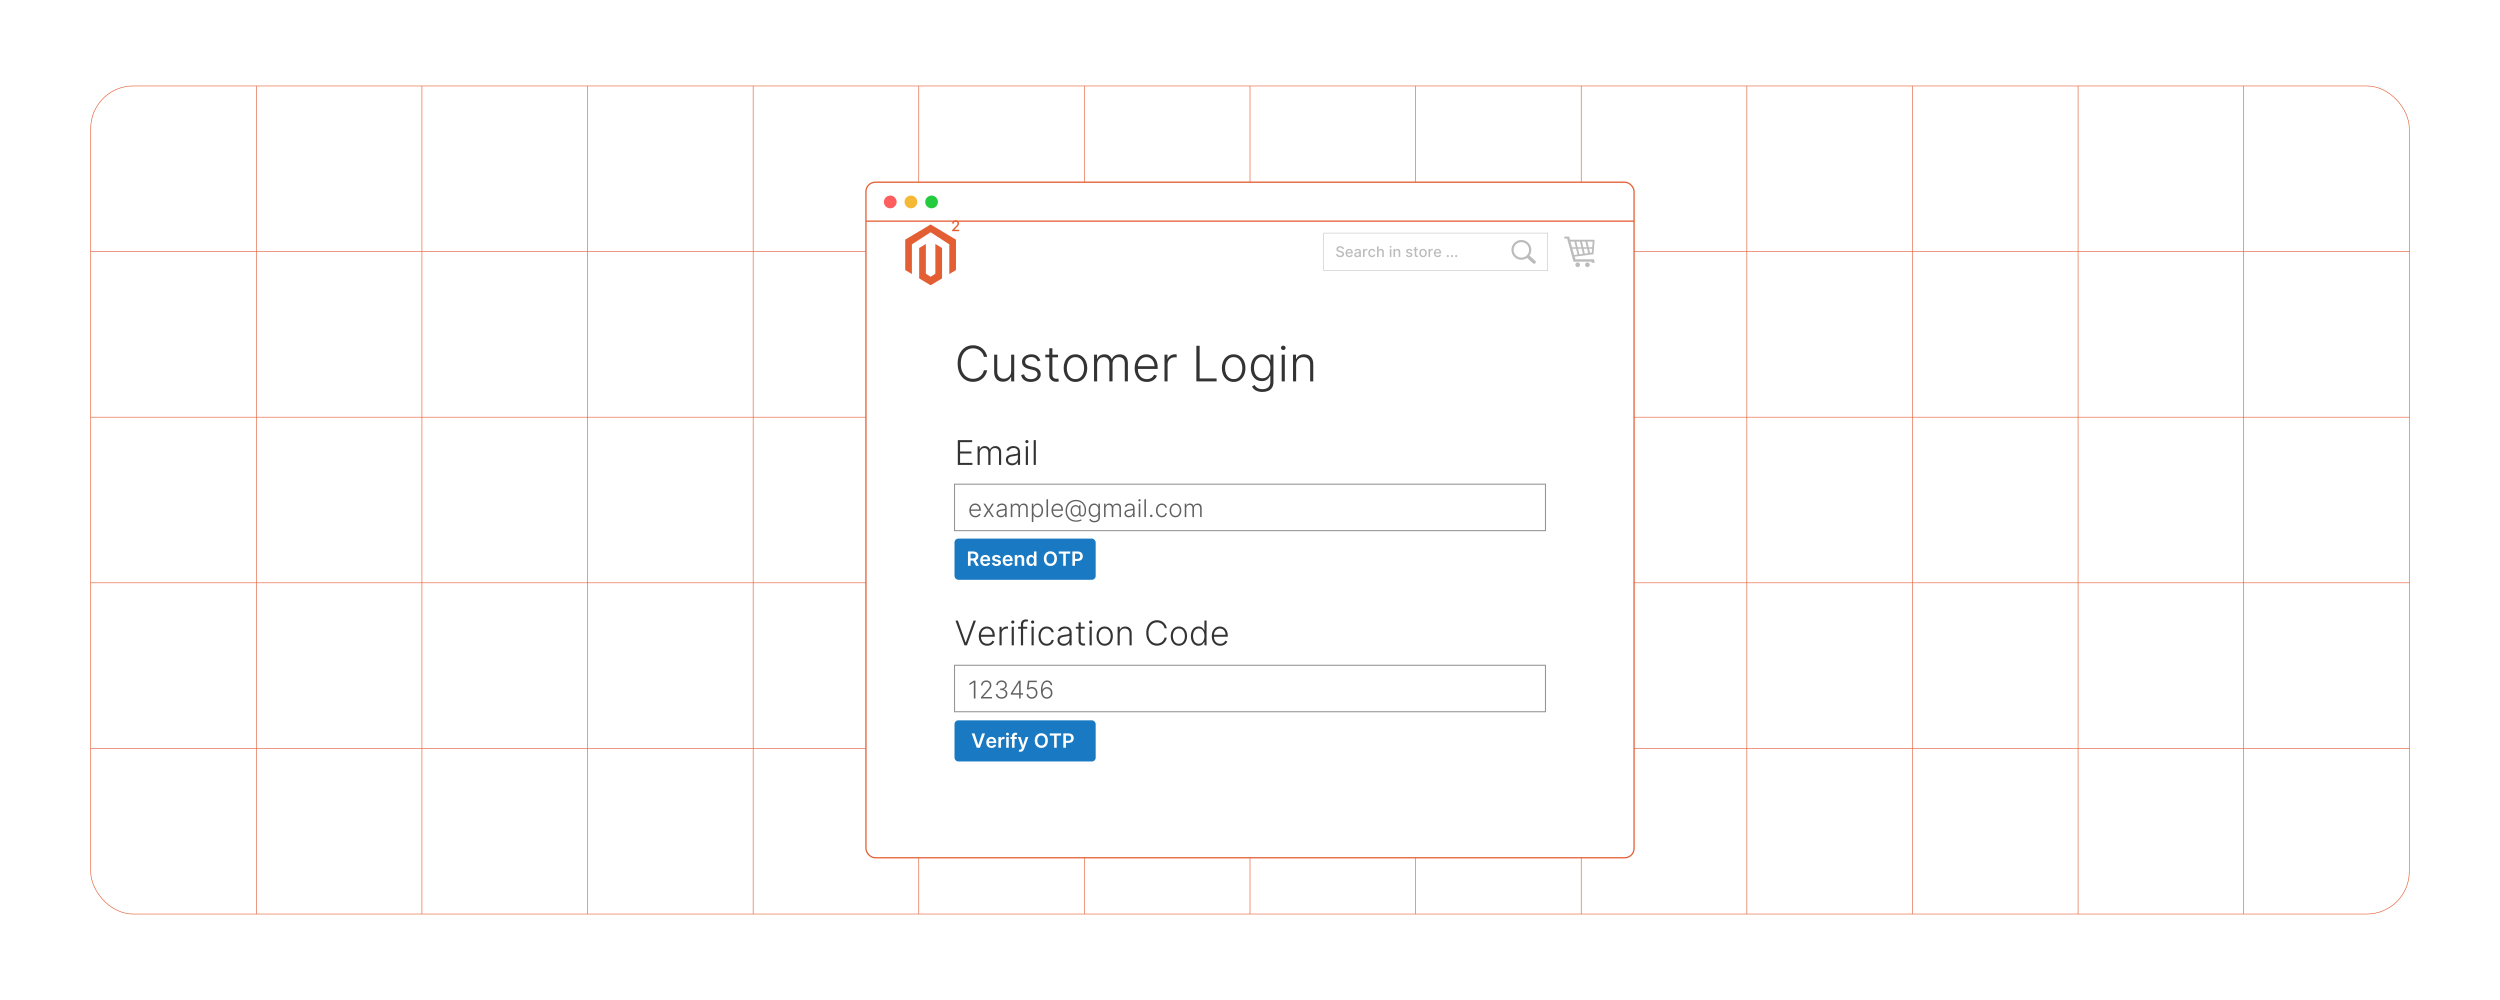 <?xml version="1.0" encoding="UTF-8"?><svg id="Layer_1" xmlns="http://www.w3.org/2000/svg" xmlns:xlink="http://www.w3.org/1999/xlink" viewBox="0 0 1000 400"><defs><filter id="drop-shadow-1" filterUnits="userSpaceOnUse"><feOffset dx="0" dy="7.994"/><feGaussianBlur result="blur" stdDeviation="6.218"/><feFlood flood-color="#000" flood-opacity=".05"/><feComposite in2="blur" operator="in"/><feComposite in="SourceGraphic"/></filter></defs><rect x="36.28" y="34.386" width="927.441" height="331.229" rx="17" ry="17" fill="none" stroke="#e45e34" stroke-miterlimit="10" stroke-width=".25"/><line x1="36.28" y1="299.369" x2="963.72" y2="299.369" fill="none" stroke="#e45e34" stroke-miterlimit="10" stroke-width=".25"/><line x1="36.28" y1="233.123" x2="963.72" y2="233.123" fill="none" stroke="#e45e34" stroke-miterlimit="10" stroke-width=".25"/><line x1="36.28" y1="166.877" x2="963.72" y2="166.877" fill="none" stroke="#e45e34" stroke-miterlimit="10" stroke-width=".25"/><line x1="36.28" y1="100.631" x2="963.72" y2="100.631" fill="none" stroke="#e45e34" stroke-miterlimit="10" stroke-width=".25"/><line x1="897.475" y1="34.386" x2="897.475" y2="365.614" fill="none" stroke="#e45e34" stroke-miterlimit="10" stroke-width=".25"/><line x1="831.229" y1="34.386" x2="831.229" y2="365.614" fill="none" stroke="#e45e34" stroke-miterlimit="10" stroke-width=".25"/><line x1="764.983" y1="34.386" x2="764.983" y2="365.614" fill="none" stroke="#e45e34" stroke-miterlimit="10" stroke-width=".25"/><line x1="698.737" y1="34.386" x2="698.737" y2="365.614" fill="none" stroke="#e45e34" stroke-miterlimit="10" stroke-width=".25"/><line x1="632.492" y1="34.386" x2="632.492" y2="365.614" fill="none" stroke="#e45e34" stroke-miterlimit="10" stroke-width=".25"/><line x1="566.246" y1="34.386" x2="566.246" y2="365.614" fill="none" stroke="#e45e34" stroke-miterlimit="10" stroke-width=".25"/><line x1="500" y1="34.386" x2="500" y2="365.614" fill="none" stroke="#e45e34" stroke-miterlimit="10" stroke-width=".25"/><line x1="433.754" y1="34.386" x2="433.754" y2="365.614" fill="none" stroke="#e45e34" stroke-miterlimit="10" stroke-width=".25"/><line x1="367.508" y1="34.386" x2="367.508" y2="365.614" fill="none" stroke="#e45e34" stroke-miterlimit="10" stroke-width=".25"/><line x1="301.263" y1="34.386" x2="301.263" y2="365.614" fill="none" stroke="#e45e34" stroke-miterlimit="10" stroke-width=".25"/><line x1="235.017" y1="34.386" x2="235.017" y2="365.614" fill="none" stroke="#e45e34" stroke-miterlimit="10" stroke-width=".25"/><line x1="168.771" y1="34.386" x2="168.771" y2="365.614" fill="none" stroke="#e45e34" stroke-miterlimit="10" stroke-width=".25"/><line x1="102.525" y1="34.386" x2="102.525" y2="365.614" fill="none" stroke="#e45e34" stroke-miterlimit="10" stroke-width=".25"/><g filter="url(#drop-shadow-1)"><rect x="346.371" y="64.886" width="307.257" height="270.229" rx="3.764" ry="3.764" fill="#fff" stroke="#e45e34" stroke-miterlimit="10" stroke-width=".515"/><line x1="346.371" y1="80.468" x2="653.629" y2="80.468" fill="none" stroke="#e45e34" stroke-miterlimit="10" stroke-width=".515"/><circle cx="356.101" cy="72.781" r="2.548" fill="#ff5d5e" stroke-width="0"/><circle cx="364.365" cy="72.781" r="2.548" fill="#f5b935" stroke-width="0"/><circle cx="372.628" cy="72.781" r="2.548" fill="#24cb3f" stroke-width="0"/></g><g id="LOGO"><polygon points="382.395 95.862 382.395 108.025 379.717 109.63 379.717 97.746 372.24 92.905 364.764 97.746 364.764 109.63 362.086 108.025 362.086 95.862 372.24 89.78 382.395 95.862" fill="#e45e34" stroke-width="0"/><polygon points="376.815 99.196 376.815 111.359 374.963 112.469 372.24 114.1 369.515 112.469 367.665 111.359 367.665 99.196 370.343 97.591 370.343 109.476 372.24 110.703 374.137 109.476 374.137 97.591 376.815 99.196" fill="#e45e34" stroke-width="0"/></g><path d="M380.859,92.484v-.471l1.455-1.507c.155-.164.284-.308.385-.432s.177-.242.228-.353c.05-.112.076-.231.076-.357,0-.143-.034-.266-.101-.37-.067-.104-.159-.185-.275-.241s-.247-.085-.393-.085c-.154,0-.288.031-.403.094-.115.064-.203.152-.265.267-.061.115-.092.249-.092.403h-.62c0-.262.06-.49.181-.686.121-.196.286-.348.496-.456.21-.109.449-.163.716-.163.27,0,.508.054.715.16.206.107.368.253.484.438.116.184.174.391.174.622,0,.159-.03.315-.089.468-.059.153-.163.322-.31.51-.147.186-.351.413-.613.679l-.855.894v.031h1.935v.557h-2.83Z" fill="#e45e34" stroke-width="0"/><rect x="529.488" y="93.234" width="89.606" height="15.01" fill="#fff" stroke="#bcbcbc" stroke-miterlimit="10" stroke-width=".208"/><path d="M536.953,99.636c-.022-.198-.114-.352-.276-.462-.163-.11-.367-.165-.613-.165-.176,0-.328.027-.457.083-.128.055-.228.131-.299.227-.07.096-.105.204-.105.326,0,.102.024.19.072.264s.111.137.19.185c.079.05.164.091.255.124s.179.06.263.081l.419.108c.138.034.277.079.422.137.144.058.277.133.4.227s.223.21.299.348c.076.139.114.305.114.497,0,.244-.062.46-.188.648s-.307.338-.543.447c-.237.108-.523.163-.859.163-.321,0-.6-.051-.834-.153-.235-.102-.419-.247-.552-.435-.133-.189-.206-.412-.221-.671h.65c.013.155.064.284.152.388.089.102.202.179.342.229.139.05.292.074.458.074.184,0,.347-.029.489-.087.144-.059.257-.14.339-.243.083-.104.124-.227.124-.366,0-.127-.036-.231-.108-.312-.071-.081-.169-.148-.291-.201-.122-.054-.261-.1-.414-.141l-.508-.139c-.344-.094-.616-.231-.816-.413-.201-.182-.302-.422-.302-.722,0-.247.067-.463.202-.647.134-.185.315-.328.545-.432.23-.102.488-.153.776-.153.29,0,.547.051.77.152.223.102.398.242.527.421s.195.383.201.613h-.625Z" fill="#bcbcbc" stroke-width="0"/><path d="M539.748,102.868c-.317,0-.59-.068-.818-.205-.229-.136-.405-.328-.528-.576-.124-.249-.186-.54-.186-.874,0-.33.062-.621.186-.872.123-.252.297-.448.519-.59.223-.141.484-.212.783-.212.182,0,.358.03.528.091.171.06.324.154.46.283.136.128.242.295.32.5.079.205.118.453.118.745v.223h-2.562v-.47h1.946c0-.165-.033-.311-.101-.44-.066-.128-.161-.229-.282-.303-.12-.074-.262-.111-.424-.111-.177,0-.33.043-.461.129s-.231.197-.302.335c-.07.139-.106.287-.106.448v.367c0,.215.038.398.115.55.076.15.183.266.319.345s.297.118.48.118c.118,0,.227-.017.325-.051.098-.035.183-.086.254-.154s.125-.153.163-.254l.594.106c-.048.175-.133.328-.255.459-.122.13-.275.231-.459.304-.185.072-.394.108-.629.108Z" fill="#bcbcbc" stroke-width="0"/><path d="M542.768,102.874c-.204,0-.389-.038-.554-.114s-.296-.186-.392-.332-.144-.324-.144-.535c0-.182.035-.331.104-.449.07-.117.165-.21.283-.278.119-.068.252-.12.398-.155.147-.035.297-.061.449-.08.193-.022.35-.041.47-.056s.208-.038.262-.072c.055-.033.082-.088.082-.163v-.015c0-.184-.051-.325-.154-.426-.102-.101-.255-.151-.458-.151-.211,0-.377.047-.498.14s-.204.196-.251.31l-.589-.135c.07-.195.172-.353.308-.475.135-.121.29-.209.466-.265.177-.055.362-.083.557-.083.128,0,.265.016.409.046.145.029.28.084.407.164s.231.193.311.341.122.339.122.573v2.14h-.613v-.44h-.024c-.041.081-.102.161-.183.239s-.185.144-.312.195-.28.077-.457.077ZM542.903,102.371c.174,0,.322-.034.446-.103.123-.068.218-.158.283-.27.065-.11.097-.23.097-.357v-.415c-.022.022-.065.043-.129.061-.064.019-.136.035-.217.049-.081.013-.16.025-.237.035-.076.011-.141.019-.192.026-.122.016-.232.041-.333.078-.1.036-.18.088-.238.156-.06.067-.09.157-.09.27,0,.154.058.272.172.351.115.079.261.119.439.119Z" fill="#bcbcbc" stroke-width="0"/><path d="M545.191,102.803v-3.222h.606v.512h.034c.059-.173.162-.31.311-.41.148-.1.317-.149.506-.149.039,0,.086.001.14.004s.096.007.127.011v.6c-.025-.007-.07-.015-.134-.024-.065-.009-.129-.014-.193-.014-.148,0-.28.031-.396.094s-.206.148-.273.258c-.067.11-.101.234-.101.375v1.967h-.627Z" fill="#bcbcbc" stroke-width="0"/><path d="M548.817,102.868c-.311,0-.58-.071-.804-.213-.225-.143-.398-.339-.518-.589s-.181-.537-.181-.859c0-.327.061-.616.185-.867s.297-.447.52-.589c.224-.141.487-.212.791-.212.244,0,.463.046.654.136s.346.216.464.379c.118.162.189.352.211.567h-.61c-.033-.15-.109-.28-.23-.39-.119-.109-.279-.163-.479-.163-.175,0-.327.045-.458.137s-.232.222-.305.391c-.073.168-.109.367-.109.597,0,.234.036.438.107.607.071.171.172.303.303.397s.285.141.462.141c.119,0,.228-.021.324-.065.098-.045.18-.107.246-.19.066-.082.112-.182.139-.298h.61c-.022.209-.09.395-.203.559-.113.163-.265.292-.454.386s-.411.141-.666.141Z" fill="#bcbcbc" stroke-width="0"/><path d="M551.441,100.889v1.913h-.627v-4.295h.618v1.598h.04c.075-.173.19-.31.346-.413.155-.102.358-.153.608-.153.221,0,.414.046.58.137s.294.227.386.405c.092.18.138.404.138.673v2.049h-.627v-1.974c0-.236-.061-.42-.183-.551-.122-.13-.291-.195-.508-.195-.148,0-.28.031-.398.094-.116.064-.208.155-.274.276-.066.12-.1.267-.1.436Z" fill="#bcbcbc" stroke-width="0"/><path d="M556.25,99.084c-.109,0-.202-.036-.28-.109-.077-.074-.116-.161-.116-.264,0-.103.039-.191.116-.266.078-.073.171-.109.28-.109s.202.036.28.109c.077.074.116.161.116.264,0,.103-.039.191-.116.266-.078.073-.171.109-.28.109ZM555.934,102.803v-3.222h.627v3.222h-.627Z" fill="#bcbcbc" stroke-width="0"/><path d="M558.03,100.889v1.913h-.627v-3.222h.602v.524h.04c.074-.17.19-.308.349-.411.159-.103.359-.155.602-.155.219,0,.411.046.576.138s.293.228.384.408c.091.18.137.403.137.669v2.049h-.627v-1.974c0-.233-.061-.416-.183-.548-.122-.133-.289-.198-.501-.198-.145,0-.274.031-.388.094-.112.064-.201.155-.266.276-.065.12-.098.267-.098.436Z" fill="#bcbcbc" stroke-width="0"/><path d="M564.91,100.368l-.568.101c-.024-.073-.061-.143-.112-.208-.052-.065-.12-.119-.207-.161s-.195-.064-.325-.064c-.178,0-.325.04-.444.119s-.179.181-.179.305c0,.107.04.194.12.26.079.066.208.12.386.162l.512.117c.297.068.518.174.663.316s.218.328.218.556c0,.193-.056.365-.167.516s-.266.268-.463.353c-.198.085-.427.128-.688.128-.36,0-.655-.078-.883-.232s-.367-.374-.419-.659l.606-.093c.038.158.115.277.233.358.117.08.271.12.459.12.205,0,.37-.043.493-.129s.185-.191.185-.315c0-.101-.038-.185-.112-.254-.075-.068-.19-.12-.343-.155l-.546-.119c-.301-.069-.522-.178-.666-.328-.143-.149-.215-.339-.215-.568,0-.19.054-.356.159-.499.106-.143.254-.254.44-.334.188-.08.402-.121.644-.121.348,0,.622.075.822.226.199.15.332.352.397.604Z" fill="#bcbcbc" stroke-width="0"/><path d="M567.163,99.581v.504h-1.759v-.504h1.759ZM565.876,98.809h.627v3.047c0,.122.019.213.055.274.036.06.083.102.142.123.058.022.121.033.19.033.051,0,.095-.004.132-.011.038-.007.067-.013.089-.017l.113.518c-.037.015-.089.028-.155.043-.067.015-.151.023-.252.024-.165.003-.318-.026-.461-.088-.144-.061-.259-.157-.347-.285-.088-.129-.132-.29-.132-.484v-3.178Z" fill="#bcbcbc" stroke-width="0"/><path d="M569.213,102.868c-.302,0-.565-.069-.79-.208-.226-.139-.4-.332-.524-.581-.125-.249-.188-.54-.188-.872,0-.334.062-.627.188-.877.124-.25.299-.444.524-.583.225-.139.488-.208.79-.208s.565.069.791.208c.225.139.399.333.524.583.124.25.186.543.186.877,0,.332-.062.623-.186.872-.125.249-.3.442-.524.581-.226.139-.489.208-.791.208ZM569.215,102.342c.196,0,.358-.052.487-.155.128-.103.224-.241.286-.413.061-.173.093-.362.093-.568s-.031-.396-.093-.567c-.062-.173-.158-.311-.286-.417-.129-.104-.291-.157-.487-.157-.197,0-.36.053-.489.157-.13.105-.226.244-.287.417-.062.172-.094.361-.094.567s.031.396.094.568c.061.172.157.31.287.413.129.103.292.155.489.155Z" fill="#bcbcbc" stroke-width="0"/><path d="M571.413,102.803v-3.222h.606v.512h.034c.059-.173.162-.31.311-.41.148-.1.317-.149.506-.149.039,0,.086.001.14.004s.096.007.127.011v.6c-.025-.007-.07-.015-.134-.024-.065-.009-.129-.014-.193-.014-.148,0-.28.031-.396.094s-.206.148-.273.258c-.067.11-.101.234-.101.375v1.967h-.627Z" fill="#bcbcbc" stroke-width="0"/><path d="M575.07,102.868c-.317,0-.59-.068-.818-.205-.229-.136-.405-.328-.528-.576-.124-.249-.186-.54-.186-.874,0-.33.062-.621.186-.872.123-.252.297-.448.519-.59.223-.141.484-.212.783-.212.182,0,.358.03.528.091.171.06.324.154.46.283.136.128.242.295.32.5.079.205.118.453.118.745v.223h-2.562v-.47h1.946c0-.165-.033-.311-.101-.44-.066-.128-.161-.229-.282-.303-.12-.074-.262-.111-.424-.111-.177,0-.33.043-.461.129s-.231.197-.302.335c-.07.139-.106.287-.106.448v.367c0,.215.038.398.115.55.076.15.183.266.319.345s.297.118.48.118c.118,0,.227-.017.325-.051.098-.035.183-.086.254-.154s.125-.153.163-.254l.594.106c-.048.175-.133.328-.255.459-.122.13-.275.231-.459.304-.185.072-.394.108-.629.108Z" fill="#bcbcbc" stroke-width="0"/><path d="M579.129,102.843c-.115,0-.214-.041-.296-.123-.083-.082-.124-.181-.124-.297,0-.114.041-.213.124-.294.082-.082.181-.123.296-.123.114,0,.213.041.296.123.082.081.123.18.123.294,0,.077-.019.147-.058.211-.038.064-.089.114-.151.152-.064.037-.134.057-.21.057Z" fill="#bcbcbc" stroke-width="0"/><path d="M580.8,102.843c-.115,0-.214-.041-.296-.123-.083-.082-.124-.181-.124-.297,0-.114.041-.213.124-.294.082-.082.181-.123.296-.123.114,0,.213.041.296.123.082.081.123.18.123.294,0,.077-.019.147-.058.211-.038.064-.089.114-.151.152-.064.037-.134.057-.21.057Z" fill="#bcbcbc" stroke-width="0"/><path d="M582.472,102.843c-.115,0-.214-.041-.296-.123-.083-.082-.124-.181-.124-.297,0-.114.041-.213.124-.294.082-.082.181-.123.296-.123.114,0,.213.041.296.123.082.081.123.18.123.294,0,.077-.019.147-.058.211-.038.064-.089.114-.151.152-.064.037-.134.057-.21.057Z" fill="#bcbcbc" stroke-width="0"/><path d="M608.546,95.977h.001v.001c1.097 0,2.09.445,2.809,1.164.718.718,1.162,1.71,1.163,2.807h.001v.006h-.001c-0.0.442-.073.867-.206,1.263-.022.067-.046.131-.07.192v.001c-.115.291-.264.566-.441.819l2.312,2.078.001.001.013.012.001.001c.131.124.202.291.211.46.009.167-.043.338-.157.475l-.001.001-.014.016-.003.003-.012.013-.001.002c-.124.131-.29.202-.46.21-.167.009-.338-.043-.475-.157l-.001-.001-.016-.014-.002-.002-2.365-2.125c-.07.049-.141.096-.214.14-.098.06-.2.117-.303.168-.533.266-1.134.415-1.771.415v.001h-.001v-.001c-1.097-0-2.091-.445-2.809-1.164-.718-.718-1.162-1.711-1.163-2.807h-.001v-.004h.001c0-1.097.445-2.091,1.164-2.809.718-.718,1.71-1.162,2.807-1.163v-.001h.003ZM608.547,96.868v.001h-.004v-.001c-.85.001-1.62.346-2.177.903-.557.557-.903,1.328-.903,2.179h.001v.004h-.001c.001.85.346,1.619.903,2.177.557.557,1.328.903,2.179.903v-.001h.004v.001c.85-.001,1.619-.346,2.177-.903.557-.557.903-1.328.903-2.178h-.001v-.004h.001c-.001-.85-.346-1.62-.903-2.177-.557-.557-1.328-.903-2.178-.903h0Z" fill="#bcbcbc" stroke-width="0"/><path d="M627.987,95.881h9.282c.607,0,.574.246.521.873l-.345,4.4c-.059.701-.009.531-.752.638l-6.827.869.361,1.048h7.353c.1.372.235.978.334,1.393h-1.222l-.117-.424h-5.875c-1.348-.023-1.213.342-1.536-.823l-2.316-8.419h-1.112v-.807h1.951c.09.339.216.91.3,1.254h0ZM631.077,104.965c.52,0,.943.423.943.943,0,.521-.422.943-.943.943s-.943-.422-.943-.943c0-.52.422-.943.943-.943h0ZM634.967,104.965c.52,0,.943.423.943.943,0,.521-.423.943-.943.943-.521,0-.943-.422-.943-.943,0-.52.422-.943.943-.943h0ZM628.8,98.912h1.502l-.545-2.279c-.537,0-1.067-.001-1.585-.001l.183.682.006-.001.439,1.599h0ZM630.542,96.634l.545,2.278h1.446l-.547-2.276-1.444-.002h0ZM632.773,96.637l.547,2.275h1.384l-.545-2.273-1.386-.002h0ZM634.946,96.64l.545,2.273h1.385l.153-1.827c.043-.509.132-.445-.361-.445-.563-.001-1.139-.002-1.722-.002h0ZM636.827,99.491h-1.198l.395,1.647.098-.013c.604-.086.564.052.612-.518l.093-1.116h0ZM635.263,101.243l-.42-1.752h-1.383l.465,1.934,1.338-.182h0ZM633.163,101.528l-.49-2.038h-1.448l.534,2.229,1.404-.191h0ZM630.998,101.824l-.558-2.333h-1.481l.692,2.517,1.347-.184h0Z" fill="#bcbcbc" fill-rule="evenodd" stroke-width="0"/><path d="M394.86,142.757h-1.308c-.097-.487-.273-.939-.525-1.353s-.569-.778-.95-1.089-.811-.552-1.294-.724-1.004-.258-1.566-.258c-.9,0-1.72.234-2.459.703s-1.331,1.156-1.774,2.063c-.443.906-.665,2.017-.665,3.329,0,1.322.222,2.436.665,3.34s1.035,1.59,1.774,2.056c.74.467,1.56.699,2.459.699.561,0,1.083-.085,1.566-.257s.914-.412,1.294-.721c.38-.308.697-.671.95-1.089.253-.417.428-.869.525-1.356h1.308c-.116.654-.333,1.263-.65,1.826-.318.564-.721,1.057-1.211,1.478-.489.423-1.052.752-1.687.988-.636.236-1.334.355-2.095.355-1.197,0-2.259-.301-3.187-.901s-1.655-1.448-2.182-2.543c-.526-1.095-.79-2.387-.79-3.876s.263-2.781.79-3.876c.527-1.095,1.254-1.942,2.182-2.543s1.99-.901,3.187-.901c.761,0,1.459.117,2.095.352.635.234,1.198.564,1.687.988.49.425.893.917,1.211,1.478.317.561.535,1.171.65,1.83Z" fill="#333334" stroke-width="0"/><path d="M404.456,148.47v-6.604h1.238v10.688h-1.238v-1.774h-.098c-.251.548-.647,1.003-1.19,1.367-.543.364-1.206.547-1.99.547-.682,0-1.287-.15-1.816-.449s-.944-.738-1.246-1.318c-.302-.58-.452-1.292-.452-2.137v-6.923h1.238v6.847c0,.835.246,1.507.738,2.015s1.123.762,1.893.762c.482,0,.946-.116,1.392-.348.445-.232.811-.572,1.099-1.02.288-.448.432-.999.432-1.652Z" fill="#333334" stroke-width="0"/><path d="M416.145,144.211l-1.134.32c-.111-.32-.269-.61-.473-.87s-.47-.466-.796-.619c-.327-.153-.732-.23-1.214-.23-.724,0-1.317.172-1.781.515-.464.344-.696.786-.696,1.329,0,.459.159.831.477,1.117.318.285.808.511,1.472.678l1.614.397c.895.219,1.566.565,2.014,1.037.448.474.671,1.067.671,1.781,0,.604-.167,1.139-.501,1.607s-.799.836-1.395,1.103-1.286.4-2.07.4c-1.044,0-1.904-.235-2.582-.706s-1.111-1.151-1.301-2.042l1.19-.293c.153.636.454,1.116.901,1.44.448.325,1.038.487,1.771.487.821,0,1.478-.185,1.969-.553.492-.369.737-.832.737-1.389,0-.432-.144-.794-.431-1.089s-.724-.512-1.308-.65l-1.747-.418c-.928-.223-1.614-.575-2.06-1.058s-.668-1.08-.668-1.795c0-.589.16-1.107.48-1.555.32-.448.761-.8,1.322-1.055.561-.255,1.201-.383,1.92-.383.979,0,1.761.222,2.348.665.587.442,1.01,1.052,1.27,1.826Z" fill="#333334" stroke-width="0"/><path d="M423.221,141.866v1.078h-5.1v-1.078h5.1ZM419.714,139.306h1.246v10.458c0,.445.077.794.23,1.047.153.253.352.432.599.536.246.104.508.156.786.156.162,0,.301-.011.417-.031.116-.021.218-.043.306-.066l.264,1.12c-.121.047-.269.09-.445.129-.176.04-.394.06-.654.06-.455,0-.892-.1-1.312-.3-.42-.199-.765-.496-1.033-.891-.27-.394-.404-.883-.404-1.468v-10.75Z" fill="#333334" stroke-width="0"/><path d="M430.186,152.776c-.923,0-1.738-.234-2.446-.703-.708-.468-1.261-1.116-1.659-1.944-.399-.828-.599-1.785-.599-2.87,0-1.095.199-2.059.599-2.892.398-.832.952-1.481,1.659-1.948.708-.466,1.523-.699,2.446-.699s1.737.234,2.442.703,1.258,1.118,1.66,1.948c.401.83.602,1.793.602,2.888,0,1.085-.199,2.042-.598,2.87s-.952,1.477-1.66,1.944c-.708.469-1.523.703-2.446.703ZM430.186,151.643c.742,0,1.371-.2,1.886-.599.515-.399.906-.93,1.172-1.594.267-.663.4-1.394.4-2.191s-.133-1.531-.4-2.199-.658-1.203-1.172-1.607c-.515-.403-1.144-.605-1.886-.605-.737,0-1.365.201-1.882.605-.517.404-.909.94-1.176,1.607s-.4,1.401-.4,2.199.133,1.528.4,2.191c.267.664.658,1.194,1.172,1.594.515.398,1.144.599,1.886.599Z" fill="#333334" stroke-width="0"/><path d="M437.61,152.554v-10.688h1.204v1.642h.111c.213-.552.569-.986,1.068-1.305.499-.317,1.099-.477,1.799-.477.738,0,1.344.173,1.82.519.475.346.831.82,1.068,1.423h.09c.241-.594.634-1.065,1.18-1.416.545-.35,1.207-.525,1.986-.525.993,0,1.776.312,2.352.936.575.624.863,1.534.863,2.731v7.16h-1.239v-7.16c0-.844-.216-1.478-.647-1.899-.432-.422-1-.633-1.705-.633-.816,0-1.445.25-1.885.751-.441.501-.661,1.137-.661,1.907v7.034h-1.267v-7.271c0-.724-.202-1.308-.605-1.753-.404-.445-.972-.668-1.705-.668-.492,0-.934.12-1.325.361-.392.241-.701.577-.926,1.006-.225.429-.337.922-.337,1.478v6.847h-1.238Z" fill="#333334" stroke-width="0"/><path d="M458.741,152.776c-.998,0-1.86-.233-2.588-.699-.729-.466-1.29-1.113-1.688-1.941-.397-.828-.595-1.782-.595-2.863,0-1.076.198-2.033.595-2.87.397-.837.946-1.493,1.649-1.969.703-.476,1.516-.714,2.438-.714.58,0,1.139.105,1.677.316.538.212,1.022.534,1.451.968.429.434.769.979,1.019,1.635s.376,1.433.376,2.328v.612h-8.35v-1.093h7.083c0-.686-.138-1.305-.414-1.855-.276-.55-.659-.984-1.148-1.305s-1.054-.479-1.694-.479c-.677,0-1.273.181-1.788.542-.515.362-.917.84-1.207,1.434-.29.594-.438,1.243-.442,1.948v.654c0,.849.147,1.59.442,2.223.294.634.713,1.124,1.256,1.472.542.348,1.185.522,1.927.522.505,0,.95-.079,1.333-.237.383-.157.705-.369.967-.637.262-.267.46-.56.595-.88l1.176.383c-.162.45-.428.865-.796,1.245-.369.381-.828.685-1.378.915-.549.23-1.182.345-1.896.345Z" fill="#333334" stroke-width="0"/><path d="M465.797,152.554v-10.688h1.204v1.642h.09c.213-.538.586-.973,1.117-1.305.531-.331,1.133-.497,1.806-.497.102,0,.216.002.341.007.125.005.23.01.313.014v1.26c-.056-.009-.153-.023-.292-.042s-.29-.027-.452-.027c-.557,0-1.052.117-1.485.352-.434.234-.776.558-1.026.971-.251.412-.376.883-.376,1.412v6.902h-1.238Z" fill="#333334" stroke-width="0"/><path d="M478.55,152.554v-14.25h1.301v13.081h6.791v1.169h-8.092Z" fill="#333334" stroke-width="0"/><path d="M493.468,152.776c-.923,0-1.738-.234-2.446-.703-.708-.468-1.261-1.116-1.659-1.944-.399-.828-.599-1.785-.599-2.87,0-1.095.199-2.059.599-2.892.398-.832.952-1.481,1.659-1.948.708-.466,1.523-.699,2.446-.699s1.737.234,2.442.703,1.258,1.118,1.66,1.948c.401.83.602,1.793.602,2.888,0,1.085-.199,2.042-.598,2.87s-.952,1.477-1.66,1.944c-.708.469-1.523.703-2.446.703ZM493.468,151.643c.742,0,1.371-.2,1.886-.599.515-.399.906-.93,1.172-1.594.267-.663.4-1.394.4-2.191s-.133-1.531-.4-2.199-.658-1.203-1.172-1.607c-.515-.403-1.144-.605-1.886-.605-.737,0-1.365.201-1.882.605-.517.404-.909.94-1.176,1.607s-.4,1.401-.4,2.199.133,1.528.4,2.191c.267.664.658,1.194,1.172,1.594.515.398,1.144.599,1.886.599Z" fill="#333334" stroke-width="0"/><path d="M504.971,156.784c-.729,0-1.367-.094-1.914-.282-.547-.188-1.01-.443-1.385-.769-.375-.324-.668-.689-.877-1.092l1.016-.668c.154.269.359.533.615.793.258.26.594.476,1.01.646.416.172.926.258,1.535.258.945,0,1.709-.236,2.291-.71.582-.473.875-1.208.875-2.205v-2.408h-.111c-.144.325-.352.648-.621.971-.268.323-.619.591-1.053.804-.434.214-.971.32-1.611.32-.854,0-1.611-.211-2.272-.633-.662-.423-1.182-1.026-1.559-1.812-.378-.787-.567-1.725-.567-2.815,0-1.08.185-2.031.553-2.853.37-.821.885-1.461,1.547-1.92.664-.46,1.435-.69,2.318-.69.654,0,1.195.115,1.627.345s.779.514,1.041.853.467.668.615.988h.125v-2.039h1.211v10.966c0,.904-.191,1.649-.576,2.233-.387.585-.91,1.018-1.574,1.298-.662.28-1.416.421-2.26.421ZM504.887,151.309c.685,0,1.273-.166,1.76-.498.488-.331.861-.808,1.121-1.43s.389-1.361.389-2.22c0-.835-.127-1.576-.383-2.223-.254-.647-.625-1.157-1.109-1.531-.484-.373-1.078-.56-1.777-.56-.715,0-1.318.192-1.809.577-.492.385-.863.903-1.113,1.555-.252.652-.377,1.379-.377,2.182,0,.816.127,1.537.383,2.16.256.624.629,1.111,1.121,1.462.49.35,1.09.525,1.795.525Z" fill="#333334" stroke-width="0"/><path d="M513.312,140.029c-.255,0-.473-.087-.654-.261-.181-.174-.272-.384-.272-.63s.092-.456.275-.63c.183-.174.4-.261.65-.261.255,0,.474.087.654.261s.272.384.272.63-.092.456-.275.63c-.183.174-.399.261-.65.261ZM512.68,152.554v-10.688h1.245v10.688h-1.245Z" fill="#333334" stroke-width="0"/><path d="M518.448,145.874v6.68h-1.239v-10.688h1.204v1.677h.111c.251-.547.642-.987,1.173-1.318.53-.332,1.188-.498,1.973-.498.719,0,1.351.15,1.895.449s.97.738,1.273,1.318.456,1.292.456,2.137v6.923h-1.239v-6.847c0-.877-.244-1.57-.733-2.08-.489-.511-1.145-.766-1.966-.766-.561,0-1.06.12-1.496.361s-.78.588-1.033,1.04c-.253.453-.379.989-.379,1.611Z" fill="#333334" stroke-width="0"/><rect x="381.808" y="193.677" width="236.385" height="18.582" fill="#fff" stroke="#969696" stroke-miterlimit="10" stroke-width=".439"/><path d="M383.124,185.965v-9.914h5.75v.814h-4.845v3.732h4.54v.812h-4.54v3.742h4.942v.814h-5.848Z" fill="#333334" stroke-width="0"/><path d="M391.034,185.965v-7.436h.837v1.143h.078c.148-.384.396-.686.743-.908.347-.221.764-.331,1.252-.331.513,0,.935.12,1.266.36.331.24.578.57.743.99h.063c.168-.413.441-.741.821-.985.379-.243.84-.365,1.382-.365.69,0,1.236.217,1.636.651.4.434.6,1.067.6,1.899v4.981h-.861v-4.981c0-.587-.15-1.027-.45-1.321-.3-.294-.696-.44-1.186-.44-.568,0-1.005.174-1.312.522s-.46.791-.46,1.326v4.894h-.881v-5.059c0-.504-.141-.91-.421-1.22s-.676-.465-1.186-.465c-.342,0-.649.084-.922.252-.273.168-.487.4-.644.699-.156.299-.235.642-.235,1.028v4.764h-.861Z" fill="#333334" stroke-width="0"/><path d="M404.806,186.134c-.449,0-.858-.088-1.23-.264s-.666-.431-.886-.765c-.219-.334-.329-.739-.329-1.218,0-.367.069-.678.208-.929.139-.252.335-.458.59-.62.255-.161.557-.288.905-.382s.732-.167,1.152-.218c.416-.052.769-.098,1.058-.136.289-.039.509-.101.661-.185s.228-.219.228-.406v-.174c0-.507-.151-.906-.453-1.198s-.735-.439-1.3-.439c-.536,0-.972.118-1.31.353-.337.235-.573.513-.709.833l-.818-.296c.168-.406.4-.731.697-.976.297-.243.629-.419.997-.527.368-.108.741-.162,1.119-.162.284,0,.58.037.888.111s.594.202.859.385.479.435.644.76.247.735.247,1.232v5.049h-.862v-1.177h-.053c-.103.22-.257.433-.46.64-.203.206-.458.376-.765.508-.307.133-.666.198-1.08.198ZM404.922,185.346c.458,0,.855-.102,1.191-.306.335-.203.594-.474.777-.81.182-.337.273-.709.273-1.116v-1.074c-.065.061-.172.116-.322.164-.15.049-.323.092-.518.129s-.39.068-.584.094c-.193.026-.368.049-.522.068-.42.052-.778.132-1.075.242-.297.109-.524.261-.683.452-.158.192-.237.439-.237.738,0,.452.161.801.484,1.048s.728.371,1.215.371Z" fill="#333334" stroke-width="0"/><path d="M410.765,177.251c-.178,0-.329-.06-.455-.181-.126-.121-.189-.268-.189-.439s.064-.317.191-.439.278-.182.453-.182c.177,0,.329.06.455.182.126.121.189.268.189.439s-.064.317-.191.439c-.127.12-.278.181-.453.181ZM410.324,185.965v-7.436h.866v7.436h-.866Z" fill="#333334" stroke-width="0"/><path d="M414.336,176.051v9.914h-.861v-9.914h.861Z" fill="#333334" stroke-width="0"/><rect x="381.808" y="215.453" width="56.465" height="16.455" rx="1.503" ry="1.503" fill="#1979c3" stroke-width="0"/><path d="M387.183,226.322v-5.725h2.147c.44,0,.809.076,1.108.23.299.152.526.366.679.642.154.274.231.595.231.96,0,.367-.078.685-.233.954-.156.27-.384.477-.686.624-.302.145-.672.219-1.112.219h-1.529v-.86h1.389c.257,0,.468-.036.632-.107.164-.072.285-.178.365-.316.079-.139.119-.31.119-.513s-.04-.377-.12-.521-.202-.254-.366-.33c-.164-.075-.376-.112-.635-.112h-.95v4.857h-1.037ZM390.141,223.728l1.417,2.594h-1.157l-1.392-2.594h1.132Z" fill="#fff" stroke-width="0"/><path d="M394.16,226.406c-.43,0-.802-.09-1.114-.27s-.552-.435-.72-.767c-.168-.33-.252-.721-.252-1.169,0-.442.085-.83.253-1.165.169-.334.405-.595.709-.782s.661-.281,1.071-.281c.264,0,.515.043.75.128.235.085.444.216.626.393s.325.402.429.675c.104.273.157.598.157.974v.31h-3.519v-.682h2.549c-.002-.194-.044-.367-.126-.519-.082-.152-.196-.272-.342-.359-.146-.088-.316-.131-.51-.131-.206,0-.389.05-.545.149-.157.1-.278.23-.365.391-.087.161-.131.338-.133.53v.595c0,.25.045.464.137.642.091.179.219.315.383.408.164.095.356.142.576.142.147,0,.28-.021.4-.064.119-.042.223-.103.31-.185s.154-.184.198-.305l.945.106c-.06.249-.173.467-.339.652-.167.185-.38.329-.639.431-.259.102-.556.152-.889.152Z" fill="#fff" stroke-width="0"/><path d="M400.317,223.164l-.922.101c-.026-.094-.071-.181-.136-.263-.064-.082-.15-.148-.258-.198-.108-.051-.24-.076-.397-.076-.21,0-.387.046-.53.137-.143.092-.213.21-.211.355-.002.125.044.227.138.305.094.078.251.143.468.192l.732.157c.406.087.709.227.907.416.198.19.298.44.3.746-.002.271-.081.509-.236.715-.155.206-.371.366-.647.481-.276.116-.592.174-.95.174-.525,0-.949-.11-1.269-.331s-.512-.529-.573-.924l.987-.096c.045.194.14.341.285.44s.335.147.567.147c.24,0,.434-.049.58-.147.146-.099.219-.221.219-.366,0-.123-.047-.225-.141-.305s-.24-.142-.438-.185l-.732-.153c-.412-.086-.717-.231-.914-.435-.198-.203-.295-.462-.293-.775-.002-.265.07-.494.216-.689.146-.195.351-.346.612-.453s.564-.161.907-.161c.503,0,.9.107,1.19.322.29.214.469.504.538.869Z" fill="#fff" stroke-width="0"/><path d="M403.146,226.406c-.43,0-.802-.09-1.114-.27s-.552-.435-.72-.767c-.168-.33-.252-.721-.252-1.169,0-.442.085-.83.253-1.165.169-.334.405-.595.709-.782s.661-.281,1.071-.281c.264,0,.515.043.75.128.235.085.444.216.626.393s.325.402.429.675c.104.273.157.598.157.974v.31h-3.519v-.682h2.549c-.002-.194-.044-.367-.126-.519-.082-.152-.196-.272-.342-.359-.146-.088-.316-.131-.51-.131-.206,0-.389.05-.545.149-.157.1-.278.23-.365.391-.087.161-.131.338-.133.53v.595c0,.25.045.464.137.642.091.179.219.315.383.408.164.095.356.142.576.142.147,0,.28-.021.4-.064.119-.042.223-.103.31-.185s.154-.184.198-.305l.945.106c-.06.249-.173.467-.339.652-.167.185-.38.329-.639.431-.259.102-.556.152-.889.152Z" fill="#fff" stroke-width="0"/><path d="M406.922,223.806v2.516h-1.012v-4.293h.967v.73h.05c.099-.24.257-.432.474-.573.217-.142.486-.213.806-.213.296,0,.555.064.776.19.221.127.392.31.514.551s.182.532.18.875v2.733h-1.012v-2.577c0-.287-.074-.512-.222-.674-.148-.162-.352-.243-.614-.243-.177,0-.334.039-.471.116-.137.077-.244.189-.321.334-.078.145-.116.321-.116.528Z" fill="#fff" stroke-width="0"/><path d="M412.303,226.397c-.337,0-.639-.086-.906-.26-.267-.173-.477-.425-.632-.755-.155-.329-.232-.731-.232-1.201,0-.477.079-.881.236-1.209.157-.329.37-.578.639-.747.268-.168.567-.253.897-.253.252,0,.459.043.621.128s.291.185.386.305c.095.118.169.23.221.334h.042v-2.142h1.015v5.725h-.995v-.677h-.061c-.052.104-.127.215-.226.332-.099.116-.23.215-.392.297s-.366.123-.612.123ZM412.585,225.567c.214,0,.397-.058.548-.175.151-.116.266-.278.344-.487s.117-.452.117-.73-.039-.519-.116-.724c-.078-.205-.191-.364-.341-.478-.15-.113-.334-.17-.552-.17-.226,0-.414.059-.565.176-.151.117-.264.279-.341.486-.076.207-.115.443-.115.71,0,.269.039.507.116.717s.192.375.344.495.339.18.56.18Z" fill="#fff" stroke-width="0"/><path d="M422.784,223.46c0,.617-.115,1.145-.345,1.584-.23.439-.543.774-.939,1.007-.396.233-.845.35-1.346.35-.501,0-.95-.117-1.346-.351-.396-.234-.709-.57-.939-1.009-.231-.44-.345-.966-.345-1.581,0-.616.115-1.145.345-1.583.23-.44.543-.775.939-1.008.396-.233.845-.35,1.346-.35.501,0,.95.116,1.346.35.396.232.709.568.939,1.008.23.439.345.967.345,1.583ZM421.742,223.46c0-.434-.068-.801-.203-1.1-.135-.299-.322-.525-.56-.68-.239-.153-.513-.231-.825-.231-.311,0-.586.077-.824.231-.239.154-.425.381-.56.68s-.203.666-.203,1.1c0,.435.067.801.203,1.1.135.3.322.525.56.68.238.153.513.231.824.231.311,0,.586-.077.825-.231.238-.154.425-.38.56-.68.135-.299.203-.665.203-1.1Z" fill="#fff" stroke-width="0"/><path d="M423.517,221.467v-.869h4.567v.869h-1.77v4.856h-1.028v-4.856h-1.77Z" fill="#fff" stroke-width="0"/><path d="M428.961,226.322v-5.725h2.147c.44,0,.809.082,1.108.246.299.164.526.389.679.675.154.286.231.611.231.975,0,.367-.078.693-.232.979-.155.285-.383.509-.685.672s-.674.244-1.115.244h-1.423v-.853h1.283c.257,0,.468-.044.632-.134.164-.09.285-.213.365-.369.079-.156.119-.336.119-.539s-.04-.382-.119-.537c-.08-.154-.202-.275-.366-.361-.165-.087-.377-.13-.636-.13h-.95v4.857h-1.037Z" fill="#fff" stroke-width="0"/><path d="M390.164,206.929c-.499,0-.931-.116-1.295-.35s-.646-.558-.844-.972-.298-.892-.298-1.433c0-.538.1-1.018.298-1.437s.474-.747.825-.985c.352-.237.758-.356,1.22-.356.29,0,.57.053.839.158.269.105.511.268.726.484.215.217.385.489.51.818.126.328.188.716.188,1.164v.307h-4.178v-.547h3.544c0-.344-.069-.652-.207-.928s-.33-.492-.575-.652c-.245-.16-.527-.24-.848-.24-.339,0-.637.09-.894.272-.258.181-.459.42-.605.717-.145.297-.219.622-.221.975v.327c0,.425.074.796.221,1.113.147.316.357.561.629.736.272.174.593.261.964.261.253,0,.475-.039.666-.118s.353-.185.484-.318c.131-.134.231-.28.298-.44l.588.191c-.081.225-.214.433-.398.623-.185.19-.415.343-.69.458-.275.114-.591.172-.949.172Z" fill="#606060" stroke-width="0"/><path d="M394.077,201.47l1.379,2.28,1.378-2.28h.721l-1.72,2.674,1.72,2.674h-.721l-1.378-2.207-1.379,2.207h-.717l1.699-2.674-1.699-2.674h.717Z" fill="#606060" stroke-width="0"/><path d="M400.351,206.939c-.323,0-.618-.064-.885-.19-.267-.126-.479-.31-.637-.55-.158-.24-.237-.532-.237-.875,0-.265.05-.488.149-.669.1-.181.242-.329.425-.445.184-.116.4-.208.651-.275.251-.067.527-.119.829-.156.299-.037.553-.07.761-.098.207-.028.366-.072.475-.133s.164-.157.164-.292v-.126c0-.364-.108-.651-.326-.861-.217-.21-.528-.315-.935-.315-.385,0-.699.085-.942.255-.243.169-.413.369-.51.599l-.589-.213c.121-.292.288-.526.501-.701.214-.175.453-.302.717-.38.265-.077.533-.116.804-.116.205,0,.417.026.639.08s.428.145.618.276c.19.132.345.314.463.547.118.233.177.528.177.886v3.632h-.62v-.846h-.038c-.074.157-.185.31-.331.459-.146.148-.33.271-.55.366-.221.095-.479.143-.776.143ZM400.434,206.372c.33,0,.615-.073.856-.22.241-.146.428-.341.559-.583.131-.242.197-.51.197-.803v-.772c-.046.044-.123.083-.231.118-.108.034-.232.065-.373.092-.141.027-.28.05-.419.068s-.265.034-.376.049c-.302.037-.56.095-.773.174-.214.079-.377.188-.491.325-.114.139-.17.315-.17.531,0,.325.116.576.348.754s.523.267.874.267Z" fill="#606060" stroke-width="0"/><path d="M404.313,206.817v-5.348h.602v.821h.056c.107-.276.285-.493.535-.652s.549-.238.9-.238c.369,0,.672.086.911.259.238.173.416.41.534.712h.045c.121-.297.317-.533.59-.708.273-.176.604-.263.994-.263.497,0,.889.155,1.177.468.288.312.432.768.432,1.366v3.583h-.62v-3.583c0-.422-.108-.739-.324-.95s-.5-.316-.853-.316c-.409,0-.723.125-.943.376-.221.25-.331.568-.331.954v3.519h-.633v-3.639c0-.361-.101-.654-.303-.877-.202-.223-.486-.334-.853-.334-.246,0-.467.06-.663.181s-.351.288-.463.503c-.113.215-.169.462-.169.74v3.426h-.62Z" fill="#606060" stroke-width="0"/><path d="M412.725,208.823v-7.354h.602v1.02h.073c.074-.16.176-.324.306-.492.13-.168.303-.31.517-.427.215-.116.486-.174.813-.174.441,0,.827.115,1.158.347.331.231.588.554.773.968s.277.896.277,1.446c0,.553-.092,1.036-.277,1.452-.185.415-.442.739-.773.972-.331.231-.714.348-1.15.348-.323,0-.593-.058-.81-.174-.217-.116-.393-.26-.526-.43-.133-.171-.236-.338-.308-.5h-.056v2.998h-.62ZM413.337,204.146c0,.433.065.815.193,1.147.129.333.315.595.557.783.243.19.537.284.883.284.355,0,.655-.098.9-.294.245-.196.432-.462.56-.796s.193-.709.193-1.125c0-.41-.064-.78-.19-1.11-.127-.329-.312-.591-.559-.785-.246-.193-.548-.29-.905-.29-.348,0-.644.093-.888.28-.244.186-.429.444-.556.772s-.19.706-.19,1.133Z" fill="#606060" stroke-width="0"/><path d="M419.225,199.686v7.131h-.62v-7.131h.62Z" fill="#606060" stroke-width="0"/><path d="M423.023,206.929c-.499,0-.931-.116-1.295-.35s-.646-.558-.844-.972-.298-.892-.298-1.433c0-.538.1-1.018.298-1.437s.474-.747.825-.985c.352-.237.758-.356,1.22-.356.29,0,.57.053.839.158.269.105.511.268.726.484.215.217.385.489.51.818.126.328.188.716.188,1.164v.307h-4.178v-.547h3.544c0-.344-.069-.652-.207-.928s-.33-.492-.575-.652c-.245-.16-.527-.24-.848-.24-.339,0-.637.09-.894.272-.258.181-.459.42-.605.717-.145.297-.219.622-.221.975v.327c0,.425.074.796.221,1.113.147.316.357.561.629.736.272.174.593.261.964.261.253,0,.475-.039.666-.118s.353-.185.484-.318c.131-.134.231-.28.298-.44l.588.191c-.081.225-.214.433-.398.623-.185.19-.415.343-.69.458-.275.114-.591.172-.949.172Z" fill="#606060" stroke-width="0"/><path d="M430.508,208.701c-.664,0-1.26-.102-1.79-.307s-.98-.498-1.353-.883c-.373-.384-.658-.847-.856-1.387-.199-.541-.298-1.145-.298-1.815,0-.654.1-1.249.301-1.782.201-.534.487-.992.86-1.376.373-.383.818-.678,1.337-.886s1.096-.311,1.732-.311c.622,0,1.179.108,1.671.325.492.218.911.513,1.257.887.346.373.61.799.792,1.275.182.477.273.976.273,1.496,0,.329-.025.654-.075.975-.05.32-.135.61-.256.87-.121.26-.288.467-.501.622-.214.154-.484.231-.811.231-.171,0-.34-.028-.506-.086-.166-.057-.308-.15-.425-.282-.117-.131-.185-.307-.204-.527h-.035c-.075.167-.179.32-.314.458-.135.139-.3.248-.496.329-.196.081-.423.118-.681.111-.292-.007-.556-.071-.789-.194-.233-.123-.432-.292-.596-.505-.164-.214-.288-.462-.374-.744-.086-.281-.129-.586-.129-.913,0-.316.048-.607.144-.874.096-.268.23-.501.4-.7s.371-.358.601-.477c.23-.119.477-.188.742-.206.237-.016.455.007.654.068s.369.15.508.267c.14.115.239.247.3.393h.035v-.63h.567v3.228c0,.244.048.434.144.569s.249.204.458.204c.253,0,.459-.083.618-.249.159-.166.276-.412.35-.738s.111-.729.111-1.207c0-.361-.05-.713-.151-1.053s-.248-.655-.44-.947c-.193-.291-.43-.547-.71-.766-.281-.22-.602-.391-.962-.514s-.761-.185-1.2-.185c-.543,0-1.036.092-1.48.275-.443.183-.825.445-1.144.786-.319.342-.565.748-.737,1.221-.171.473-.257.999-.257,1.579,0,.587.086,1.117.257,1.591.172.474.42.879.744,1.215.324.337.715.596,1.175.776.46.182.978.273,1.553.273.255,0,.506-.025.753-.075.248-.05.473-.111.676-.183.203-.072.367-.143.493-.213l.177.487c-.172.093-.376.178-.611.255-.236.076-.484.137-.745.181s-.515.066-.761.066ZM430.206,206.093c.315,0,.581-.072.797-.219s.379-.356.489-.63c.11-.274.166-.604.166-.989,0-.388-.059-.707-.176-.957-.117-.251-.283-.438-.498-.56-.215-.121-.468-.183-.761-.183-.283,0-.531.077-.743.231s-.378.36-.498.618-.179.541-.179.85c0,.327.053.63.158.909.106.278.262.503.47.673.207.171.466.256.775.256Z" fill="#606060" stroke-width="0"/><path d="M437.771,208.935c-.364,0-.684-.047-.958-.142-.274-.094-.505-.222-.693-.385-.188-.162-.334-.345-.439-.546l.508-.335c.077.135.179.268.308.398s.297.237.505.323c.207.086.463.129.768.129.474,0,.856-.118,1.147-.354.291-.237.436-.606.436-1.105v-1.204h-.056c-.072.162-.175.324-.31.485-.135.161-.31.296-.527.402-.217.106-.486.16-.806.16-.427,0-.806-.105-1.137-.316-.331-.212-.591-.514-.78-.907-.189-.394-.284-.863-.284-1.408,0-.541.092-1.017.277-1.428s.443-.731.775-.961c.332-.23.718-.345,1.159-.345.327,0,.599.058.815.172.216.115.389.258.52.427.131.17.234.334.308.494h.062v-1.02h.606v5.487c0,.452-.096.825-.289,1.117-.193.293-.455.509-.787.649-.332.141-.71.211-1.132.211ZM437.729,206.194c.343,0,.637-.083.881-.249.244-.166.43-.404.56-.716.13-.31.195-.681.195-1.11,0-.418-.064-.789-.191-1.112-.128-.324-.313-.579-.556-.766-.242-.188-.539-.28-.889-.28-.358,0-.66.096-.905.288-.246.193-.432.452-.557.778-.126.326-.188.69-.188,1.092,0,.408.064.769.191,1.081.127.312.315.556.56.731.246.175.545.263.898.263Z" fill="#606060" stroke-width="0"/><path d="M441.622,206.817v-5.348h.602v.821h.056c.107-.276.285-.493.535-.652s.549-.238.9-.238c.369,0,.672.086.911.259.238.173.416.41.534.712h.045c.121-.297.317-.533.59-.708.273-.176.604-.263.994-.263.497,0,.889.155,1.177.468.288.312.432.768.432,1.366v3.583h-.62v-3.583c0-.422-.108-.739-.324-.95s-.5-.316-.853-.316c-.409,0-.723.125-.943.376-.221.25-.331.568-.331.954v3.519h-.633v-3.639c0-.361-.101-.654-.303-.877-.202-.223-.486-.334-.853-.334-.246,0-.467.06-.663.181s-.351.288-.463.503c-.113.215-.169.462-.169.74v3.426h-.62Z" fill="#606060" stroke-width="0"/><path d="M451.527,206.939c-.323,0-.618-.064-.885-.19-.267-.126-.479-.31-.637-.55-.158-.24-.237-.532-.237-.875,0-.265.05-.488.149-.669.1-.181.242-.329.425-.445.184-.116.4-.208.651-.275.251-.067.527-.119.829-.156.299-.037.553-.07.761-.098.207-.028.366-.072.475-.133s.164-.157.164-.292v-.126c0-.364-.108-.651-.326-.861-.217-.21-.528-.315-.935-.315-.385,0-.699.085-.942.255-.243.169-.413.369-.51.599l-.589-.213c.121-.292.288-.526.501-.701.214-.175.453-.302.717-.38.265-.077.533-.116.804-.116.205,0,.417.026.639.08s.428.145.618.276c.19.132.345.314.463.547.118.233.177.528.177.886v3.632h-.62v-.846h-.038c-.074.157-.185.31-.331.459-.146.148-.33.271-.55.366-.221.095-.479.143-.776.143ZM451.61,206.372c.33,0,.615-.073.856-.22.241-.146.428-.341.559-.583.131-.242.197-.51.197-.803v-.772c-.046.044-.123.083-.231.118-.108.034-.232.065-.373.092-.141.027-.28.05-.419.068s-.265.034-.376.049c-.302.037-.56.095-.773.174-.214.079-.377.188-.491.325-.114.139-.17.315-.17.531,0,.325.116.576.348.754s.523.267.874.267Z" fill="#606060" stroke-width="0"/><path d="M455.812,200.551c-.128,0-.237-.044-.327-.131-.091-.087-.136-.192-.136-.315s.046-.228.138-.315c.092-.088.2-.131.326-.131.127,0,.237.043.327.131.09.087.136.191.136.315s-.046.229-.138.315c-.091.087-.2.131-.325.131ZM455.496,206.817v-5.348h.623v5.348h-.623Z" fill="#606060" stroke-width="0"/><path d="M458.382,199.686v7.131h-.62v-7.131h.62Z" fill="#606060" stroke-width="0"/><path d="M460.513,206.869c-.137,0-.255-.049-.353-.147s-.148-.217-.148-.353.049-.255.148-.353.217-.147.353-.147c.137,0,.255.049.353.147s.148.217.148.353c0,.091-.022.174-.068.251-.045.076-.105.138-.181.183-.075.045-.16.067-.252.067Z" fill="#606060" stroke-width="0"/><path d="M464.736,206.929c-.478,0-.894-.119-1.248-.358s-.628-.566-.824-.982c-.195-.415-.292-.889-.292-1.42,0-.536.1-1.014.298-1.431.198-.418.474-.746.827-.984.353-.237.763-.356,1.23-.356.357,0,.681.069.971.207.29.139.53.332.719.581.19.25.308.541.357.873h-.626c-.065-.302-.221-.56-.468-.775-.248-.215-.561-.321-.942-.321-.341,0-.643.092-.905.276s-.467.441-.615.769c-.147.328-.221.708-.221,1.14,0,.435.072.818.216,1.151.144.333.346.594.607.781.261.189.567.282.917.282.237,0,.453-.045.649-.134.196-.09.361-.217.494-.382.134-.164.224-.36.27-.588h.626c-.046.322-.161.609-.343.861s-.418.45-.707.594c-.289.144-.62.216-.991.216Z" fill="#606060" stroke-width="0"/><path d="M470.181,206.929c-.462,0-.87-.117-1.224-.352s-.631-.559-.83-.973c-.2-.415-.3-.894-.3-1.437,0-.548.1-1.03.3-1.446.199-.417.476-.742.83-.976s.762-.35,1.224-.35c.461,0,.869.117,1.222.352.353.234.63.56.831.975.201.416.301.897.301,1.445,0,.543-.1,1.022-.299,1.437-.2.414-.477.738-.831.973s-.762.352-1.224.352ZM470.181,206.361c.371,0,.685-.1.943-.3.258-.199.453-.465.586-.797.134-.332.2-.697.2-1.097s-.066-.766-.2-1.101c-.133-.334-.329-.603-.586-.804-.258-.202-.572-.303-.943-.303-.369,0-.683.101-.942.303-.259.201-.455.47-.588.804-.134.335-.2.701-.2,1.101s.066.765.2,1.097c.133.332.329.598.586.797.258.2.572.3.944.3Z" fill="#606060" stroke-width="0"/><path d="M473.896,206.817v-5.348h.602v.821h.056c.107-.276.285-.493.535-.652s.549-.238.9-.238c.369,0,.672.086.911.259.238.173.416.41.534.712h.045c.121-.297.317-.533.59-.708.273-.176.604-.263.994-.263.497,0,.889.155,1.177.468.288.312.432.768.432,1.366v3.583h-.62v-3.583c0-.422-.108-.739-.324-.95s-.5-.316-.853-.316c-.409,0-.723.125-.943.376-.221.25-.331.568-.331.954v3.519h-.633v-3.639c0-.361-.101-.654-.303-.877-.202-.223-.486-.334-.853-.334-.246,0-.467.06-.663.181s-.351.288-.463.503c-.113.215-.169.462-.169.74v3.426h-.62Z" fill="#606060" stroke-width="0"/><path d="M383.138,248.229l3.098,8.737h.087l3.098-8.737h.949l-3.606,9.914h-.968l-3.606-9.914h.949Z" fill="#333334" stroke-width="0"/><path d="M394.897,258.299c-.694,0-1.294-.162-1.801-.487-.506-.324-.898-.774-1.174-1.351-.276-.575-.414-1.239-.414-1.991,0-.749.138-1.415.414-1.997.276-.583.659-1.039,1.147-1.37s1.054-.496,1.697-.496c.403,0,.792.073,1.167.221.374.146.711.371,1.009.673s.535.681.709,1.137c.174.457.262.997.262,1.62v.426h-5.809v-.76h4.928c0-.478-.096-.908-.288-1.291-.192-.382-.459-.685-.799-.907-.341-.223-.733-.334-1.179-.334-.471,0-.886.126-1.244.378-.358.251-.638.584-.84.997s-.304.864-.308,1.355v.455c0,.59.102,1.105.308,1.546.205.441.496.782.874,1.024s.825.363,1.341.363c.352,0,.661-.056.927-.165s.49-.257.673-.442c.182-.185.32-.391.414-.613l.818.267c-.113.314-.298.602-.554.866-.257.265-.576.477-.959.637-.382.16-.822.24-1.319.24Z" fill="#333334" stroke-width="0"/><path d="M399.805,258.144v-7.436h.837v1.143h.063c.148-.374.407-.677.777-.908.37-.231.788-.346,1.256-.346.071,0,.15.002.237.005.087.003.16.007.218.01v.876c-.039-.006-.107-.016-.204-.029-.097-.013-.202-.019-.315-.019-.387,0-.732.081-1.034.244s-.54.388-.714.675c-.174.288-.262.615-.262.983v4.802h-.861Z" fill="#333334" stroke-width="0"/><path d="M405.115,249.43c-.178,0-.329-.06-.455-.181-.126-.121-.189-.268-.189-.439s.064-.317.191-.439.278-.182.453-.182c.177,0,.329.06.455.182.126.121.189.268.189.439s-.064.317-.191.439c-.127.12-.278.181-.453.181ZM404.675,258.144v-7.436h.866v7.436h-.866Z" fill="#333334" stroke-width="0"/><path d="M410.885,250.708v.75h-3.655v-.75h3.655ZM408.373,258.144v-8.524c0-.4.093-.737.278-1.012s.428-.482.729-.625c.3-.142.618-.213.954-.213.226,0,.414.019.564.056.15.037.269.073.356.109l-.252.755c-.065-.019-.144-.042-.237-.067-.094-.026-.211-.039-.353-.039-.374,0-.663.104-.867.315-.203.21-.305.51-.305.9l-.005,8.346h-.862Z" fill="#333334" stroke-width="0"/><path d="M413.059,249.43c-.178,0-.329-.06-.455-.181-.126-.121-.189-.268-.189-.439s.064-.317.191-.439.278-.182.453-.182c.177,0,.329.06.455.182.126.121.189.268.189.439s-.064.317-.191.439c-.127.12-.278.181-.453.181ZM412.619,258.144v-7.436h.866v7.436h-.866Z" fill="#333334" stroke-width="0"/><path d="M418.674,258.299c-.665,0-1.243-.167-1.735-.499s-.874-.787-1.145-1.365c-.271-.577-.406-1.235-.406-1.975,0-.746.138-1.409.414-1.99.276-.58.659-1.036,1.15-1.367.49-.331,1.06-.496,1.708-.496.497,0,.947.096,1.351.288.404.192.737.462,1,.809.263.347.428.751.496,1.212h-.872c-.09-.419-.307-.778-.651-1.076-.344-.299-.78-.448-1.31-.448-.474,0-.894.128-1.258.385-.365.257-.65.613-.855,1.07-.205.456-.308.984-.308,1.585,0,.604.1,1.137.3,1.6.2.464.481.825.845,1.087.363.262.788.393,1.275.393.329,0,.63-.062.903-.186.273-.124.502-.301.688-.53s.31-.502.375-.818h.872c-.065.449-.224.849-.477,1.198-.253.351-.581.625-.982.825s-.861.301-1.377.301Z" fill="#333334" stroke-width="0"/><path d="M425.432,258.312c-.449,0-.858-.088-1.23-.264s-.666-.431-.886-.765c-.219-.334-.329-.739-.329-1.218,0-.367.069-.678.208-.929.139-.252.335-.458.59-.62.255-.161.557-.288.905-.382s.732-.167,1.152-.218c.416-.052.769-.098,1.058-.136.289-.039.509-.101.661-.185s.228-.219.228-.406v-.174c0-.507-.151-.906-.453-1.198s-.735-.439-1.3-.439c-.536,0-.972.118-1.31.353-.337.235-.573.513-.709.833l-.818-.296c.168-.406.4-.731.697-.976.297-.243.629-.419.997-.527.368-.108.741-.162,1.119-.162.284,0,.58.037.888.111s.594.202.859.385.479.435.644.76.247.735.247,1.232v5.049h-.862v-1.177h-.053c-.103.22-.257.433-.46.64-.203.206-.458.376-.765.508-.307.133-.666.198-1.08.198ZM425.548,257.524c.458,0,.855-.102,1.191-.306.335-.203.594-.474.777-.81.182-.337.273-.709.273-1.116v-1.074c-.065.061-.172.116-.322.164-.15.049-.323.092-.518.129s-.39.068-.584.094c-.193.026-.368.049-.522.068-.42.052-.778.132-1.075.242-.297.109-.524.261-.683.452-.158.192-.237.439-.237.738,0,.452.161.801.484,1.048s.728.371,1.215.371Z" fill="#333334" stroke-width="0"/><path d="M433.869,250.708v.75h-3.548v-.75h3.548ZM431.429,248.927h.867v7.275c0,.31.053.553.16.729s.245.301.416.373c.171.072.353.108.547.108.113,0,.209-.007.29-.021.081-.015.151-.029.213-.046l.184.779c-.084.032-.188.062-.31.09s-.274.041-.455.041c-.316,0-.621-.069-.913-.208s-.532-.346-.719-.62c-.187-.273-.281-.614-.281-1.022v-7.479Z" fill="#333334" stroke-width="0"/><path d="M436.275,249.43c-.178,0-.329-.06-.455-.181-.126-.121-.189-.268-.189-.439s.064-.317.191-.439.278-.182.453-.182c.177,0,.329.06.455.182.126.121.189.268.189.439s-.064.317-.191.439c-.127.12-.278.181-.453.181ZM435.835,258.144v-7.436h.866v7.436h-.866Z" fill="#333334" stroke-width="0"/><path d="M441.875,258.299c-.642,0-1.21-.163-1.701-.489-.492-.326-.877-.777-1.155-1.353-.277-.575-.416-1.241-.416-1.996,0-.762.139-1.433.416-2.012.278-.579.663-1.031,1.155-1.355.492-.324,1.059-.486,1.701-.486.643,0,1.209.163,1.699.489.491.325.875.777,1.155,1.355.279.577.418,1.247.418,2.009,0,.755-.139,1.421-.416,1.996-.278.576-.663,1.027-1.155,1.353s-1.059.489-1.702.489ZM441.875,257.51c.517,0,.954-.139,1.312-.417.358-.277.63-.646.816-1.108.185-.461.278-.97.278-1.524,0-.556-.093-1.065-.278-1.53-.186-.465-.458-.837-.816-1.118-.358-.28-.795-.421-1.312-.421-.513,0-.949.141-1.309.421-.36.281-.633.653-.818,1.118s-.278.975-.278,1.53c0,.555.093,1.063.278,1.524.185.462.458.831.816,1.108.358.278.795.417,1.312.417Z" fill="#333334" stroke-width="0"/><path d="M447.902,253.496v4.647h-.861v-7.436h.837v1.167h.078c.174-.381.446-.686.815-.918.37-.231.827-.346,1.373-.346.5,0,.94.104,1.319.312s.674.514.886.917.317.898.317,1.486v4.816h-.862v-4.764c0-.609-.17-1.092-.511-1.447-.34-.354-.796-.532-1.367-.532-.391,0-.738.084-1.041.252s-.543.409-.719.724c-.176.315-.264.688-.264,1.12Z" fill="#333334" stroke-width="0"/><path d="M466.719,251.328h-.91c-.068-.339-.19-.653-.366-.942-.176-.288-.396-.541-.661-.757-.265-.217-.565-.385-.9-.504s-.699-.179-1.089-.179c-.626,0-1.196.163-1.711.488-.515.326-.926.805-1.234,1.435-.309.631-.462,1.403-.462,2.316,0,.92.154,1.694.462,2.323.308.63.719,1.106,1.234,1.431.515.324,1.085.486,1.711.486.391,0,.754-.06,1.089-.179s.636-.286.9-.501.485-.467.661-.758c.176-.29.298-.605.366-.943h.91c-.081.454-.232.878-.453,1.27-.221.392-.502.734-.842,1.028-.341.294-.732.522-1.174.688-.442.165-.928.247-1.457.247-.833,0-1.571-.209-2.217-.627s-1.151-1.008-1.518-1.77-.549-1.66-.549-2.696.183-1.935.549-2.696.872-1.352,1.518-1.77,1.384-.627,2.217-.627c.529,0,1.015.082,1.457.245.442.163.834.392,1.174.688.34.295.621.638.842,1.028.221.391.372.815.453,1.273Z" fill="#333334" stroke-width="0"/><path d="M471.559,258.299c-.642,0-1.21-.163-1.701-.489-.492-.326-.877-.777-1.155-1.353-.277-.575-.416-1.241-.416-1.996,0-.762.139-1.433.416-2.012.278-.579.663-1.031,1.155-1.355.492-.324,1.059-.486,1.701-.486.643,0,1.209.163,1.699.489.491.325.875.777,1.155,1.355.279.577.418,1.247.418,2.009,0,.755-.139,1.421-.416,1.996-.278.576-.663,1.027-1.155,1.353s-1.059.489-1.702.489ZM471.559,257.51c.517,0,.954-.139,1.312-.417.358-.277.63-.646.816-1.108.185-.461.278-.97.278-1.524,0-.556-.093-1.065-.278-1.53-.186-.465-.458-.837-.816-1.118-.358-.28-.795-.421-1.312-.421-.513,0-.949.141-1.309.421-.36.281-.633.653-.818,1.118s-.278.975-.278,1.53c0,.555.093,1.063.278,1.524.185.462.458.831.816,1.108.358.278.795.417,1.312.417Z" fill="#333334" stroke-width="0"/><path d="M479.401,258.299c-.61,0-1.144-.162-1.602-.484-.459-.322-.816-.772-1.072-1.351-.257-.578-.385-1.251-.385-2.019,0-.765.128-1.435.385-2.012.256-.576.615-1.024,1.077-1.346.461-.321.999-.481,1.612-.481.452,0,.828.08,1.128.239.3.16.54.357.721.594.181.235.321.464.421.686h.077v-3.897h.867v9.914h-.842v-1.38h-.102c-.1.227-.242.458-.426.695-.184.236-.427.436-.729.598s-.679.242-1.13.242ZM479.503,257.51c.481,0,.891-.132,1.23-.395.339-.264.598-.626.777-1.09.179-.463.269-.994.269-1.595,0-.594-.089-1.119-.266-1.576-.178-.456-.436-.815-.775-1.074s-.75-.39-1.234-.39c-.497,0-.915.135-1.256.404-.341.27-.599.634-.775,1.092-.176.458-.264.973-.264,1.544,0,.578.089,1.099.266,1.563.178.465.436.834.777,1.106.34.273.757.409,1.251.409Z" fill="#333334" stroke-width="0"/><path d="M488.09,258.299c-.694,0-1.294-.162-1.801-.487-.506-.324-.898-.774-1.174-1.351-.276-.575-.414-1.239-.414-1.991,0-.749.138-1.415.414-1.997.276-.583.659-1.039,1.147-1.37s1.054-.496,1.697-.496c.403,0,.792.073,1.167.221.374.146.711.371,1.009.673s.535.681.709,1.137c.174.457.262.997.262,1.62v.426h-5.809v-.76h4.928c0-.478-.096-.908-.288-1.291-.192-.382-.459-.685-.799-.907-.341-.223-.733-.334-1.179-.334-.471,0-.886.126-1.244.378-.358.251-.638.584-.84.997s-.304.864-.308,1.355v.455c0,.59.102,1.105.308,1.546.205.441.496.782.874,1.024s.825.363,1.341.363c.352,0,.661-.056.927-.165s.49-.257.673-.442c.182-.185.32-.391.414-.613l.818.267c-.113.314-.298.602-.554.866-.257.265-.576.477-.959.637-.382.16-.822.24-1.319.24Z" fill="#333334" stroke-width="0"/><rect x="381.808" y="288.137" width="56.465" height="16.455" rx="1.503" ry="1.503" fill="#1979c3" stroke-width="0"/><path d="M389.815,293.365l1.49,4.506h.059l1.487-4.506h1.141l-2.018,5.725h-1.28l-2.015-5.725h1.138Z" fill="#fff" stroke-width="0"/><path d="M396.601,299.174c-.43,0-.802-.09-1.114-.27s-.552-.435-.72-.767c-.168-.33-.252-.721-.252-1.169,0-.442.085-.83.253-1.165.169-.334.405-.595.709-.782s.661-.281,1.071-.281c.264,0,.515.043.75.128.235.085.444.216.626.393s.325.402.429.675c.104.273.157.598.157.974v.31h-3.519v-.682h2.549c-.002-.194-.044-.367-.126-.519-.082-.152-.196-.272-.342-.359-.146-.088-.316-.131-.51-.131-.206,0-.389.05-.545.149-.157.1-.278.23-.365.391-.087.161-.131.338-.133.53v.595c0,.25.045.464.137.642.091.179.219.315.383.408.164.095.356.142.576.142.147,0,.28-.021.4-.064.119-.042.223-.103.31-.185s.154-.184.198-.305l.945.106c-.06.249-.173.467-.339.652-.167.185-.38.329-.639.431-.259.102-.556.152-.889.152Z" fill="#fff" stroke-width="0"/><path d="M399.365,299.09v-4.293h.981v.715h.045c.078-.247.213-.439.404-.574.191-.135.409-.202.655-.202.056,0,.119.002.189.007.07.005.128.012.174.021v.931c-.043-.015-.11-.028-.203-.04s-.181-.019-.267-.019c-.185,0-.35.04-.496.119-.146.079-.262.189-.345.328-.084.14-.126.301-.126.483v2.524h-1.012Z" fill="#fff" stroke-width="0"/><path d="M402.996,294.187c-.161,0-.298-.055-.414-.162-.115-.108-.173-.238-.173-.389,0-.151.058-.28.173-.388.116-.106.253-.16.414-.16.162,0,.3.054.415.162.114.108.172.237.172.389,0,.15-.058.279-.172.387-.115.107-.253.161-.415.161ZM402.487,299.09v-4.293h1.012v4.293h-1.012Z" fill="#fff" stroke-width="0"/><path d="M406.713,294.797v.782h-2.538v-.782h2.538ZM404.81,299.09v-4.698c0-.289.06-.529.18-.722.12-.191.282-.335.485-.431.203-.095.429-.143.677-.143.175,0,.331.015.467.042.136.028.236.054.302.076l-.201.782c-.043-.013-.097-.026-.162-.04-.065-.015-.138-.021-.218-.021-.188,0-.321.045-.398.136-.078.091-.116.22-.116.387v4.632h-1.015Z" fill="#fff" stroke-width="0"/><path d="M408.136,300.7c-.138,0-.265-.011-.382-.032-.116-.021-.209-.047-.278-.074l.235-.788c.147.043.278.064.394.061.115-.002.217-.038.306-.108.088-.069.163-.185.225-.348l.087-.231-1.557-4.383h1.074l.989,3.242h.045l.992-3.242h1.076l-1.719,4.812c-.08.228-.186.423-.318.586-.133.163-.294.288-.485.375-.191.086-.418.13-.683.13Z" fill="#fff" stroke-width="0"/><path d="M419.154,296.227c0,.617-.115,1.145-.345,1.584-.23.439-.543.774-.939,1.007-.396.233-.845.35-1.346.35-.501,0-.95-.117-1.346-.351-.396-.234-.709-.57-.939-1.009-.231-.44-.345-.966-.345-1.581,0-.616.115-1.145.345-1.583.23-.44.543-.775.939-1.008.396-.233.845-.35,1.346-.35.501,0,.95.116,1.346.35.396.232.709.568.939,1.008.23.439.345.967.345,1.583ZM418.112,296.227c0-.434-.068-.801-.203-1.1-.135-.299-.322-.525-.56-.68-.239-.153-.513-.231-.825-.231-.311,0-.586.077-.824.231-.239.154-.425.381-.56.68s-.203.666-.203,1.1c0,.435.067.801.203,1.1.135.3.322.525.56.68.238.153.513.231.824.231.311,0,.586-.077.825-.231.238-.154.425-.38.56-.68.135-.299.203-.665.203-1.1Z" fill="#fff" stroke-width="0"/><path d="M419.886,294.234v-.869h4.567v.869h-1.77v4.856h-1.028v-4.856h-1.77Z" fill="#fff" stroke-width="0"/><path d="M425.331,299.09v-5.725h2.147c.44,0,.809.082,1.108.246.299.164.526.389.679.675.154.286.231.611.231.975,0,.367-.078.693-.232.979-.155.285-.383.509-.685.672s-.674.244-1.115.244h-1.423v-.853h1.283c.257,0,.468-.044.632-.134.164-.09.285-.213.365-.369.079-.156.119-.336.119-.539s-.04-.382-.119-.537c-.08-.154-.202-.275-.366-.361-.165-.087-.377-.13-.636-.13h-.95v4.857h-1.037Z" fill="#fff" stroke-width="0"/><rect x="381.808" y="266.109" width="236.385" height="18.582" fill="#fff" stroke="#969696" stroke-miterlimit="10" stroke-width=".439"/><path d="M390.177,272.264v7.131h-.651v-6.448h-.042l-1.671,1.111v-.676l1.685-1.118h.679Z" fill="#606060" stroke-width="0"/><path d="M392.347,279.395v-.477l2.329-2.618c.304-.344.549-.638.735-.881.185-.244.321-.47.405-.676.085-.207.127-.422.127-.644,0-.272-.064-.509-.19-.712s-.3-.361-.52-.475c-.221-.114-.469-.171-.745-.171-.292,0-.548.062-.768.188-.22.126-.39.298-.51.516s-.181.469-.181.752h-.623c0-.395.091-.744.273-1.05.182-.305.432-.545.749-.719s.676-.261,1.078-.261c.397,0,.75.085,1.058.256.309.17.551.401.728.694.176.292.264.62.264.981,0,.263-.045.517-.137.763s-.249.52-.472.821c-.223.302-.532.671-.926,1.107l-1.769,1.975v.045h3.527v.585h-4.432Z" fill="#606060" stroke-width="0"/><path d="M400.647,279.493c-.439,0-.831-.08-1.177-.238-.346-.159-.62-.381-.821-.664-.202-.283-.309-.608-.32-.978h.658c.012.26.092.486.24.681.148.193.346.345.592.452.246.108.52.162.822.162.33,0,.621-.061.872-.185.252-.123.449-.292.592-.507.143-.215.214-.458.214-.73,0-.287-.073-.542-.219-.763-.146-.22-.356-.392-.628-.515-.273-.123-.598-.185-.977-.185h-.418v-.585h.418c.309,0,.582-.057.82-.169s.425-.271.562-.476c.137-.204.205-.444.205-.721,0-.262-.059-.493-.177-.692-.119-.2-.285-.356-.5-.47-.214-.114-.465-.171-.75-.171-.276,0-.529.054-.759.16-.23.106-.415.258-.555.452-.141.195-.215.427-.225.693h-.63c.009-.371.112-.698.309-.981.196-.282.457-.502.783-.661s.688-.238,1.085-.238c.42,0,.783.086,1.09.257.306.172.543.4.712.685s.252.597.252.939c0,.406-.11.754-.331,1.043-.221.289-.518.489-.892.601v.045c.455.091.813.292,1.074.605.261.311.392.694.392,1.147,0,.381-.1.723-.299,1.025s-.473.542-.82.718c-.347.175-.745.263-1.193.263Z" fill="#606060" stroke-width="0"/><path d="M404.327,277.863v-.529l3.179-5.069h.39v.889h-.289l-2.552,4.08v.045h4.168v.585h-4.896ZM407.655,279.395v-7.131h.62v7.131h-.62Z" fill="#606060" stroke-width="0"/><path d="M412.725,279.493c-.397,0-.751-.081-1.063-.242-.312-.161-.56-.384-.745-.667s-.283-.606-.294-.971h.63c.021.378.169.689.445.931.276.243.619.364,1.027.364.318,0,.601-.076.85-.229.248-.151.442-.36.583-.626.141-.267.21-.566.21-.9-.002-.349-.078-.655-.226-.921s-.35-.474-.604-.625c-.254-.15-.539-.227-.855-.227-.239-.002-.473.037-.703.119-.23.081-.421.185-.575.312l-.651-.083.428-3.465h3.523v.585h-2.977l-.286,2.386h.035c.158-.133.35-.24.576-.324.227-.084.466-.125.719-.125.42,0,.798.101,1.133.303s.601.479.797.834c.196.353.294.761.294,1.22,0,.45-.098.853-.294,1.207-.196.353-.466.633-.808.837s-.733.307-1.171.307Z" fill="#606060" stroke-width="0"/><path d="M418.723,279.493c-.295-.003-.583-.062-.863-.18-.281-.117-.534-.307-.759-.567s-.404-.606-.536-1.036c-.132-.429-.198-.957-.198-1.584,0-.58.051-1.111.153-1.595.102-.482.255-.9.46-1.253.204-.352.46-.626.766-.82.307-.193.665-.29,1.076-.29.385,0,.725.079,1.02.238.294.159.534.38.717.663.183.283.298.609.345.979h-.641c-.065-.376-.22-.686-.463-.93-.244-.244-.57-.365-.978-.365-.585,0-1.038.271-1.358.812s-.482,1.31-.484,2.307h.045c.114-.211.261-.394.44-.549.18-.154.385-.274.615-.361.23-.087.471-.131.724-.131.397,0,.76.101,1.09.301.33.201.593.477.79.825.197.35.296.748.296,1.196,0,.425-.093.815-.28,1.173-.186.358-.449.643-.787.854s-.734.315-1.189.314ZM418.723,278.908c.311,0,.589-.079.834-.237.245-.157.438-.369.58-.635s.212-.56.212-.883-.071-.615-.212-.877c-.142-.263-.335-.472-.58-.627-.245-.155-.523-.233-.834-.233-.237,0-.458.048-.662.144s-.381.228-.531.394c-.15.166-.264.355-.341.569-.078.213-.107.438-.089.672.025.327.111.62.256.879s.335.463.571.611c.235.148.5.223.795.223Z" fill="#606060" stroke-width="0"/></svg>